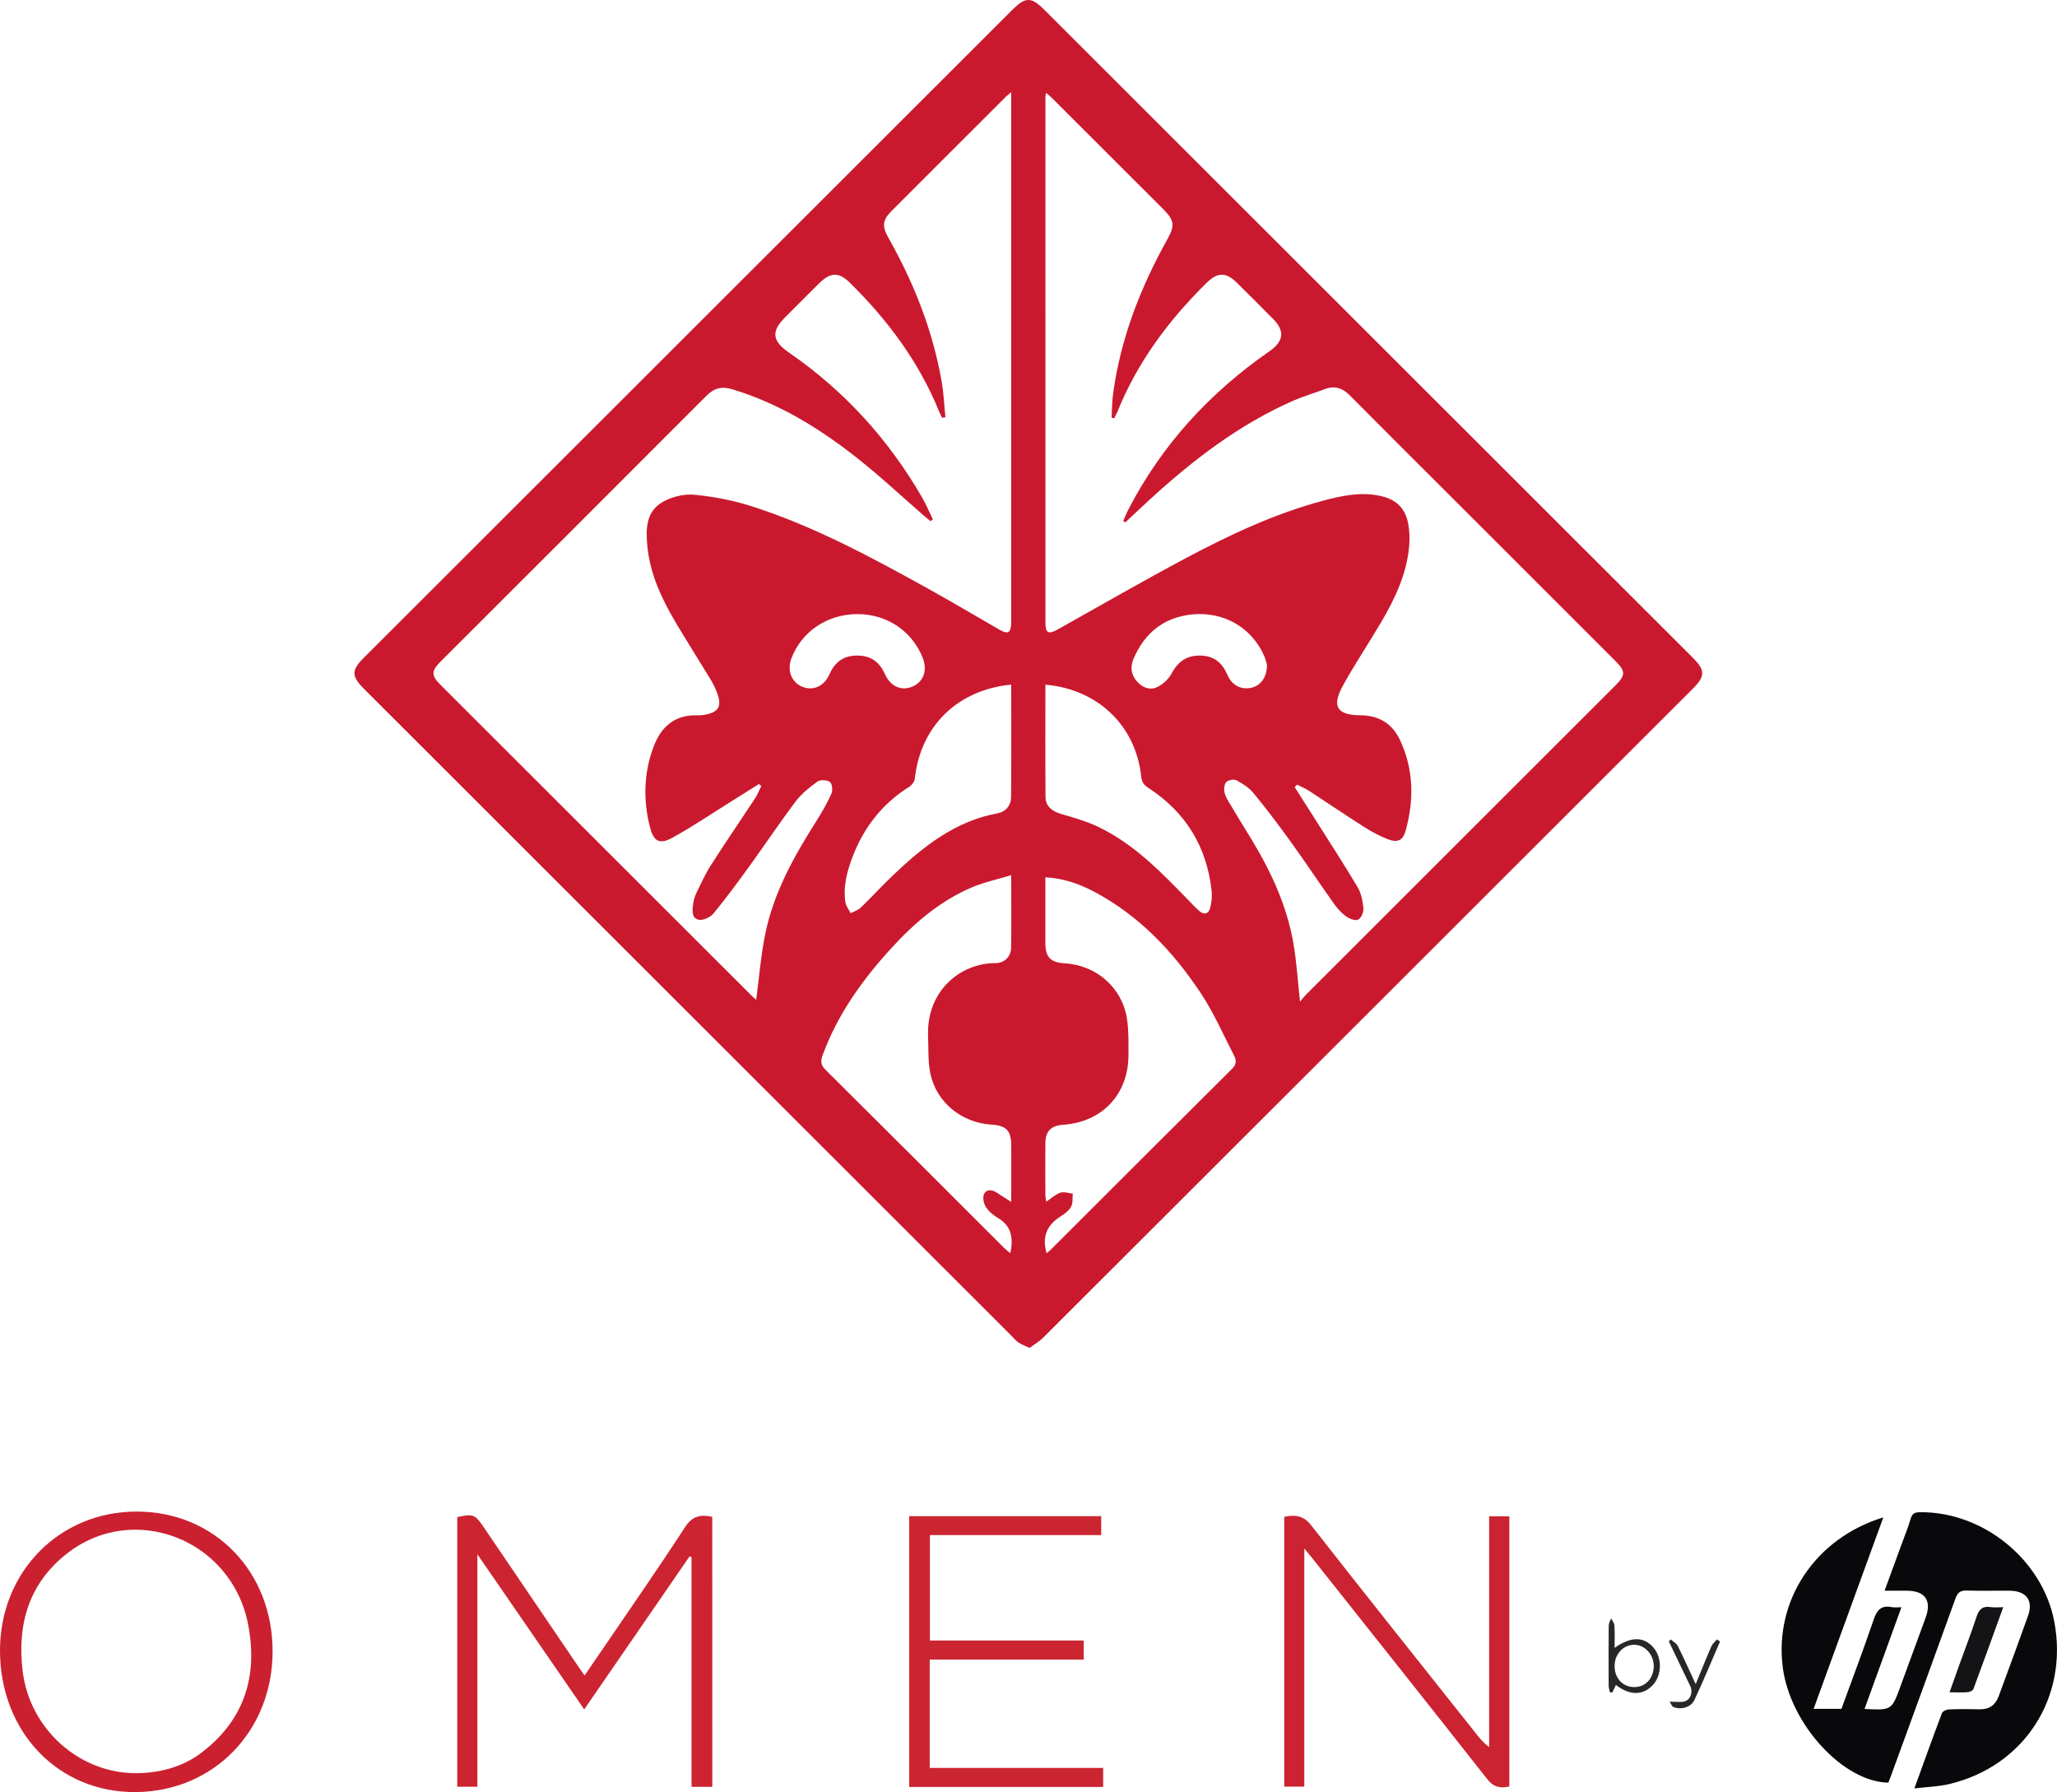 <?xml version="1.0" encoding="utf-8"?>
<!-- Generator: Adobe Illustrator 24.0.0, SVG Export Plug-In . SVG Version: 6.00 Build 0)  -->
<svg version="1.1" xmlns="http://www.w3.org/2000/svg" xmlns:xlink="http://www.w3.org/1999/xlink" x="0px" y="0px"
	 width="102.777px" height="89.543px" viewBox="0 0 102.777 89.543" enable-background="new 0 0 102.777 89.543"
	 xml:space="preserve">
<g id="telenor">
</g>
<g id="pubg">
</g>
<g id="generali">
</g>
<g id="lg">
</g>
<g id="blizzard">
</g>
<g id="wargames_black_1_">
</g>
<g id="hp_omen">
	<g>
		<path fill="#CA192E" d="M51.441,67.351c-0.236-0.113-0.408-0.176-0.558-0.273c-0.115-0.074-0.202-0.19-0.301-0.289
			c-10.799-10.79-21.598-21.58-32.397-32.371c-0.63-0.63-0.634-0.925-0.015-1.543c10.799-10.79,21.598-21.581,32.397-32.371
			c0.671-0.67,0.953-0.672,1.616-0.011c10.799,10.79,21.598,21.58,32.397,32.371c0.627,0.626,0.627,0.922,0.006,1.543
			C73.765,45.219,62.946,56.031,52.122,66.838C51.925,67.035,51.673,67.178,51.441,67.351z M46.61,25.95
			c-0.037,0.03-0.074,0.06-0.112,0.091c-0.108-0.088-0.218-0.173-0.323-0.264c-1.135-0.983-2.232-2.015-3.412-2.941
			c-1.871-1.469-3.887-2.7-6.194-3.391c-0.502-0.15-0.885-0.056-1.258,0.317c-4.434,4.444-8.878,8.878-13.318,13.316
			c-0.446,0.446-0.444,0.68,0.004,1.128c5.197,5.194,10.394,10.387,15.593,15.58c0.078,0.078,0.17,0.142,0.194,0.161
			c0.144-1.082,0.229-2.18,0.445-3.251c0.418-2.079,1.435-3.903,2.562-5.673c0.281-0.442,0.541-0.903,0.754-1.38
			c0.071-0.158,0.032-0.492-0.081-0.573c-0.144-0.104-0.478-0.121-0.618-0.02c-0.397,0.286-0.797,0.606-1.089,0.993
			c-0.802,1.061-1.54,2.17-2.321,3.248c-0.58,0.801-1.166,1.601-1.796,2.362c-0.156,0.188-0.529,0.354-0.745,0.3
			c-0.362-0.091-0.299-0.492-0.261-0.798c0.023-0.181,0.077-0.366,0.157-0.53c0.23-0.472,0.446-0.955,0.728-1.395
			c0.717-1.121,1.471-2.218,2.202-3.331c0.127-0.194,0.212-0.416,0.316-0.625c-0.039-0.033-0.078-0.066-0.117-0.099
			c-0.481,0.302-0.961,0.605-1.442,0.906c-0.957,0.598-1.894,1.233-2.882,1.776c-0.64,0.353-0.937,0.188-1.119-0.519
			c-0.347-1.351-0.316-2.701,0.173-4.015c0.374-1.004,1.06-1.621,2.202-1.582c0.108,0.004,0.218-0.005,0.324-0.023
			c0.726-0.12,0.907-0.415,0.654-1.095c-0.091-0.245-0.211-0.482-0.347-0.706c-0.561-0.926-1.143-1.839-1.697-2.77
			c-0.707-1.19-1.299-2.43-1.44-3.833c-0.086-0.856-0.083-1.746,0.76-2.231c0.455-0.262,1.07-0.413,1.589-0.363
			c0.977,0.094,1.964,0.286,2.899,0.587c3.077,0.99,5.912,2.52,8.727,4.078c1.218,0.674,2.414,1.388,3.621,2.081
			c0.414,0.237,0.56,0.158,0.581-0.304c0.004-0.093,0.001-0.186,0.001-0.279c0-8.584,0-17.168,0-25.752c0-0.148,0-0.296,0-0.522
			c-0.128,0.107-0.199,0.157-0.259,0.217c-1.909,1.905-3.819,3.81-5.723,5.719c-0.453,0.454-0.476,0.763-0.158,1.327
			c1.271,2.251,2.217,4.625,2.663,7.18c0.103,0.59,0.129,1.194,0.19,1.792c-0.055,0.011-0.11,0.022-0.165,0.033
			c-0.054-0.115-0.114-0.227-0.162-0.344c-1.006-2.463-2.56-4.547-4.443-6.401c-0.565-0.556-0.978-0.533-1.553,0.037
			c-0.561,0.556-1.12,1.116-1.678,1.676c-0.723,0.724-0.658,1.19,0.197,1.781c2.758,1.906,4.961,4.326,6.636,7.226
			C46.274,25.206,46.431,25.584,46.61,25.95z M52.268,4.637c-0.018,0.089-0.034,0.129-0.034,0.17
			c-0.001,8.77-0.002,17.54,0.001,26.31c0,0.522,0.153,0.592,0.621,0.33c2.146-1.201,4.275-2.434,6.447-3.587
			c2.173-1.154,4.402-2.196,6.791-2.839c0.929-0.25,1.87-0.451,2.843-0.249c0.819,0.17,1.293,0.618,1.431,1.437
			c0.061,0.361,0.073,0.741,0.039,1.106c-0.13,1.387-0.714,2.615-1.409,3.793c-0.62,1.052-1.304,2.069-1.893,3.138
			c-0.58,1.055-0.315,1.486,0.891,1.496c0.935,0.008,1.585,0.442,1.958,1.242c0.684,1.462,0.704,2.993,0.276,4.53
			c-0.136,0.489-0.41,0.608-0.895,0.416c-0.4-0.159-0.788-0.362-1.152-0.593c-0.927-0.59-1.836-1.209-2.757-1.809
			c-0.193-0.126-0.41-0.216-0.616-0.322c-0.04,0.041-0.081,0.082-0.121,0.123c0.344,0.54,0.689,1.079,1.03,1.62
			c0.709,1.124,1.436,2.238,2.113,3.38c0.181,0.306,0.258,0.696,0.291,1.057c0.018,0.189-0.116,0.5-0.266,0.566
			c-0.152,0.068-0.443-0.049-0.61-0.171c-0.234-0.169-0.436-0.399-0.605-0.637c-0.725-1.023-1.419-2.068-2.152-3.085
			c-0.596-0.828-1.214-1.643-1.86-2.432c-0.218-0.266-0.536-0.466-0.842-0.635c-0.124-0.068-0.379-0.024-0.499,0.067
			c-0.101,0.077-0.137,0.302-0.121,0.452c0.02,0.177,0.107,0.356,0.2,0.514c0.37,0.626,0.752,1.244,1.131,1.864
			c0.998,1.636,1.8,3.356,2.127,5.256c0.161,0.934,0.217,1.887,0.328,2.902c0.113-0.131,0.204-0.253,0.311-0.359
			c5.141-5.14,10.284-10.278,15.427-15.417c0.539-0.538,0.541-0.725,0.006-1.26c-2.741-2.74-5.482-5.479-8.223-8.218
			c-1.678-1.676-3.36-3.348-5.029-5.033c-0.368-0.372-0.755-0.507-1.254-0.316c-0.52,0.198-1.058,0.351-1.567,0.574
			c-2.716,1.191-5.027,2.973-7.195,4.959c-0.405,0.371-0.802,0.75-1.203,1.125c-0.035-0.023-0.071-0.045-0.106-0.068
			c0.083-0.187,0.156-0.379,0.25-0.561c1.674-3.247,4.073-5.852,7.064-7.927c0.699-0.485,0.773-1.002,0.183-1.601
			c-0.598-0.607-1.202-1.209-1.809-1.808c-0.548-0.54-0.963-0.554-1.518-0.007c-1.892,1.866-3.46,3.959-4.459,6.444
			c-0.046,0.114-0.111,0.219-0.167,0.329c-0.041-0.011-0.082-0.022-0.124-0.033c0.022-0.392,0.019-0.787,0.071-1.175
			c0.372-2.766,1.365-5.317,2.715-7.74c0.382-0.685,0.358-0.94-0.21-1.508c-1.841-1.841-3.684-3.682-5.527-5.521
			C52.498,4.834,52.395,4.75,52.268,4.637z M50.525,43.728c-0.721,0.22-1.375,0.358-1.977,0.615
			c-1.581,0.675-2.862,1.775-4.009,3.029c-1.452,1.587-2.691,3.314-3.439,5.355c-0.106,0.289-0.092,0.49,0.152,0.732
			c2.982,2.958,5.95,5.931,8.922,8.899c0.091,0.09,0.195,0.167,0.307,0.262c0.15-0.742,0.075-1.348-0.609-1.755
			c-0.235-0.14-0.469-0.331-0.615-0.557c-0.11-0.169-0.168-0.47-0.091-0.64c0.121-0.265,0.4-0.233,0.639-0.076
			c0.223,0.146,0.449,0.289,0.721,0.464c0-0.989,0.001-1.887,0-2.786c-0.001-0.781-0.231-1.028-1-1.078
			c-1.466-0.096-2.718-1.089-3.034-2.515c-0.135-0.61-0.095-1.261-0.121-1.893c-0.096-2.279,1.628-3.666,3.36-3.659
			c0.444,0.002,0.779-0.318,0.787-0.758C50.538,46.208,50.525,45.048,50.525,43.728z M52.292,62.617
			c0.08-0.067,0.152-0.118,0.213-0.179c3.016-3.012,6.028-6.028,9.053-9.032c0.228-0.226,0.219-0.434,0.103-0.658
			c-0.544-1.055-1.02-2.157-1.675-3.14c-1.379-2.069-3.064-3.853-5.296-5.042c-0.754-0.402-1.548-0.681-2.459-0.731
			c0,1.117-0.001,2.199,0,3.28c0.001,0.708,0.258,0.977,0.961,1.018c1.6,0.092,2.894,1.228,3.122,2.802
			c0.084,0.578,0.068,1.172,0.07,1.759c0.006,1.977-1.305,3.375-3.273,3.507c-0.59,0.04-0.873,0.323-0.879,0.91
			c-0.008,0.868-0.003,1.735,0,2.603c0,0.096,0.024,0.192,0.043,0.332c0.263-0.176,0.465-0.372,0.704-0.452
			c0.182-0.06,0.413,0.027,0.622,0.048c-0.023,0.221,0.015,0.478-0.085,0.655c-0.116,0.204-0.337,0.365-0.544,0.496
			C52.307,61.217,52.056,61.795,52.292,62.617z M50.525,34.209c-2.691,0.256-4.533,2.081-4.816,4.695
			c-0.016,0.146-0.145,0.325-0.274,0.405c-1.32,0.827-2.237,1.98-2.803,3.418c-0.296,0.752-0.512,1.528-0.394,2.347
			c0.028,0.194,0.173,0.37,0.265,0.555c0.169-0.091,0.37-0.149,0.503-0.277c0.546-0.526,1.057-1.088,1.606-1.611
			c1.503-1.43,3.096-2.71,5.223-3.101c0.423-0.078,0.68-0.397,0.683-0.829C50.533,37.956,50.525,36.101,50.525,34.209z
			 M52.233,34.211c0,1.893-0.009,3.748,0.006,5.603c0.004,0.475,0.318,0.724,0.819,0.869c0.62,0.179,1.25,0.36,1.828,0.638
			c1.792,0.86,3.146,2.274,4.506,3.672c0.172,0.177,0.34,0.361,0.527,0.522c0.26,0.225,0.476,0.143,0.551-0.169
			c0.064-0.265,0.098-0.554,0.069-0.824c-0.238-2.208-1.289-3.931-3.151-5.148c-0.222-0.145-0.336-0.276-0.367-0.565
			C56.751,36.26,54.863,34.442,52.233,34.211z M42.867,30.684c-1.511-0.009-2.814,0.859-3.327,2.218
			c-0.222,0.588-0.001,1.178,0.527,1.404c0.539,0.231,1.102-0.002,1.364-0.594c0.27-0.61,0.688-0.954,1.386-0.957
			c0.693-0.003,1.126,0.319,1.401,0.933c0.281,0.625,0.842,0.858,1.392,0.608c0.551-0.25,0.74-0.819,0.483-1.451
			C45.554,31.522,44.317,30.693,42.867,30.684z M63.302,33.205c-0.024-0.076-0.067-0.273-0.147-0.453
			c-0.632-1.413-2.041-2.217-3.611-2.049c-1.408,0.15-2.355,0.929-2.905,2.209c-0.171,0.397-0.134,0.791,0.16,1.128
			c0.267,0.305,0.642,0.463,0.998,0.301c0.293-0.133,0.586-0.401,0.738-0.684c0.33-0.613,0.773-0.926,1.479-0.9
			c0.68,0.025,1.066,0.388,1.322,0.979c0.225,0.52,0.696,0.746,1.204,0.624C62.999,34.248,63.31,33.83,63.302,33.205z"/>
		<path fill="#09080B" d="M95.651,89.36c0.476-1.311,0.914-2.536,1.374-3.753c0.037-0.097,0.222-0.189,0.341-0.194
			c0.511-0.021,1.023-0.019,1.535-0.006c0.481,0.012,0.797-0.205,0.959-0.645c0.495-1.344,0.994-2.687,1.474-4.037
			c0.267-0.752-0.092-1.232-0.909-1.243c-0.713-0.009-1.427,0.017-2.14-0.01c-0.334-0.013-0.474,0.098-0.587,0.413
			c-1.071,2.98-2.161,5.952-3.246,8.927c-0.032,0.087-0.068,0.172-0.103,0.259c-2.249-0.033-4.893-2.907-5.27-5.731
			c-0.448-3.358,1.606-6.482,5.02-7.523c-1.17,3.213-2.32,6.373-3.483,9.567c0.487,0,0.929,0,1.391,0
			c0.541-1.486,1.102-2.964,1.61-4.461c0.165-0.486,0.387-0.727,0.912-0.62c0.13,0.027,0.27,0.004,0.475,0.004
			c-0.628,1.731-1.234,3.401-1.844,5.081c1.358,0.071,1.357,0.07,1.799-1.138c0.418-1.143,0.839-2.284,1.256-3.427
			c0.308-0.844-0.025-1.332-0.915-1.341c-0.356-0.004-0.712-0.001-1.138-0.001c0.289-0.789,0.566-1.544,0.842-2.3
			c0.158-0.433,0.334-0.861,0.464-1.303c0.077-0.259,0.208-0.316,0.462-0.319c3.157-0.035,6.126,2.379,6.712,5.469
			c0.719,3.793-1.51,7.24-5.271,8.119C96.835,89.272,96.273,89.286,95.651,89.36z"/>
		<path fill="#CC2431" d="M35.59,89.282c-0.36,0-0.68,0-1.038,0c0-3.841,0-7.659,0-11.477c-0.032-0.014-0.064-0.027-0.096-0.041
			c-1.737,2.522-3.473,5.044-5.266,7.648c-1.781-2.586-3.522-5.114-5.338-7.75c0,3.942,0,7.764,0,11.615c-0.361,0-0.665,0-1.005,0
			c0-4.478,0-8.975,0-13.475c0.791-0.169,0.885-0.138,1.32,0.503c1.514,2.227,3.025,4.457,4.537,6.685
			c0.155,0.229,0.314,0.455,0.503,0.727c0.326-0.475,0.632-0.917,0.935-1.362c1.366-2.01,2.758-4.002,4.079-6.041
			c0.368-0.568,0.776-0.653,1.367-0.524C35.59,80.276,35.59,84.763,35.59,89.282z"/>
		<path fill="#CB2331" d="M74.405,75.765c0.375,0,0.679,0,1.008,0c0,4.509,0,8.996,0,13.5c-0.452,0.101-0.786,0.037-1.11-0.375
			c-2.918-3.715-5.862-7.41-8.798-11.111c-0.092-0.116-0.189-0.229-0.336-0.407c0,4.011,0,7.937,0,11.898c-0.343,0-0.658,0-1.002,0
			c0-4.481,0-8.967,0-13.482c0.523-0.101,0.945-0.087,1.347,0.427c2.738,3.502,5.513,6.975,8.276,10.457
			c0.17,0.214,0.344,0.426,0.615,0.617C74.405,83.451,74.405,79.613,74.405,75.765z"/>
		<path fill="#CB2030" d="M6.825,75.527c3.89-0.001,6.803,2.997,6.795,6.994c-0.008,3.966-2.93,6.978-6.813,7.022
			C2.921,89.587-0.003,86.544,0,82.461C0.003,78.539,2.967,75.528,6.825,75.527z M6.842,88.599c1.172-0.011,2.301-0.331,3.184-0.994
			c2.195-1.646,2.884-3.883,2.359-6.494c-0.847-4.21-5.723-6.089-9.044-3.483c-1.898,1.49-2.497,3.54-2.208,5.884
			C1.492,86.41,3.982,88.626,6.842,88.599z"/>
		<path fill="#CC2532" d="M46.453,82.923c0,1.843,0,3.604,0,5.412c2.885,0,5.759,0,8.667,0c0,0.341,0,0.638,0,0.953
			c-3.236,0-6.456,0-9.693,0c0-4.512,0-9.015,0-13.531c3.199,0,6.376,0,9.594,0c0,0.302,0,0.599,0,0.944c-2.843,0-5.687,0-8.558,0
			c0,1.773,0,3.499,0,5.269c2.564,0,5.114,0,7.686,0c0,0.331,0,0.62,0,0.953C51.599,82.923,49.048,82.923,46.453,82.923z"/>
		<path fill="#141316" d="M100.092,80.305c-0.513,1.415-0.995,2.757-1.493,4.093c-0.029,0.078-0.183,0.145-0.284,0.153
			c-0.277,0.021-0.556,0.007-0.907,0.007c0.159-0.448,0.303-0.858,0.45-1.267c0.303-0.84,0.625-1.673,0.904-2.52
			c0.121-0.366,0.303-0.532,0.693-0.471C99.637,80.329,99.825,80.305,100.092,80.305z"/>
		<path fill="#272629" d="M80.673,82.338c0.808-0.573,1.448-0.571,1.929-0.029c0.458,0.517,0.442,1.411-0.035,1.903
			c-0.495,0.511-1.147,0.506-1.828-0.02c-0.059,0.123-0.119,0.25-0.18,0.377c-0.041-0.005-0.082-0.011-0.124-0.016
			c-0.02-0.107-0.058-0.214-0.059-0.321c-0.005-1.004-0.007-2.008,0.003-3.013c0.001-0.119,0.076-0.237,0.116-0.356
			c0.059,0.118,0.162,0.233,0.169,0.354C80.688,81.58,80.673,81.944,80.673,82.338z M81.643,84.297
			c0.552,0.008,0.961-0.41,0.985-1.008c0.023-0.581-0.418-1.092-0.955-1.106c-0.548-0.015-0.995,0.453-1.001,1.05
			C80.666,83.846,81.07,84.289,81.643,84.297z"/>
		<path fill="#272629" d="M83.421,85.027c0.299,0,0.518,0.036,0.72-0.008c0.315-0.069,0.461-0.457,0.315-0.764
			c-0.357-0.748-0.716-1.494-1.074-2.241c0.033-0.032,0.066-0.065,0.098-0.097c0.12,0.108,0.285,0.194,0.352,0.328
			c0.301,0.604,0.575,1.221,0.892,1.906c0.279-0.677,0.523-1.291,0.787-1.896c0.056-0.129,0.184-0.227,0.279-0.339
			c0.05,0.035,0.1,0.07,0.15,0.105c-0.425,0.979-0.831,1.966-1.284,2.932c-0.171,0.363-0.693,0.495-1.054,0.335
			C83.534,85.258,83.502,85.149,83.421,85.027z"/>
	</g>
</g>
<g id="magyar_telekom">
</g>
<g id="Réteg_9">
</g>
</svg>
